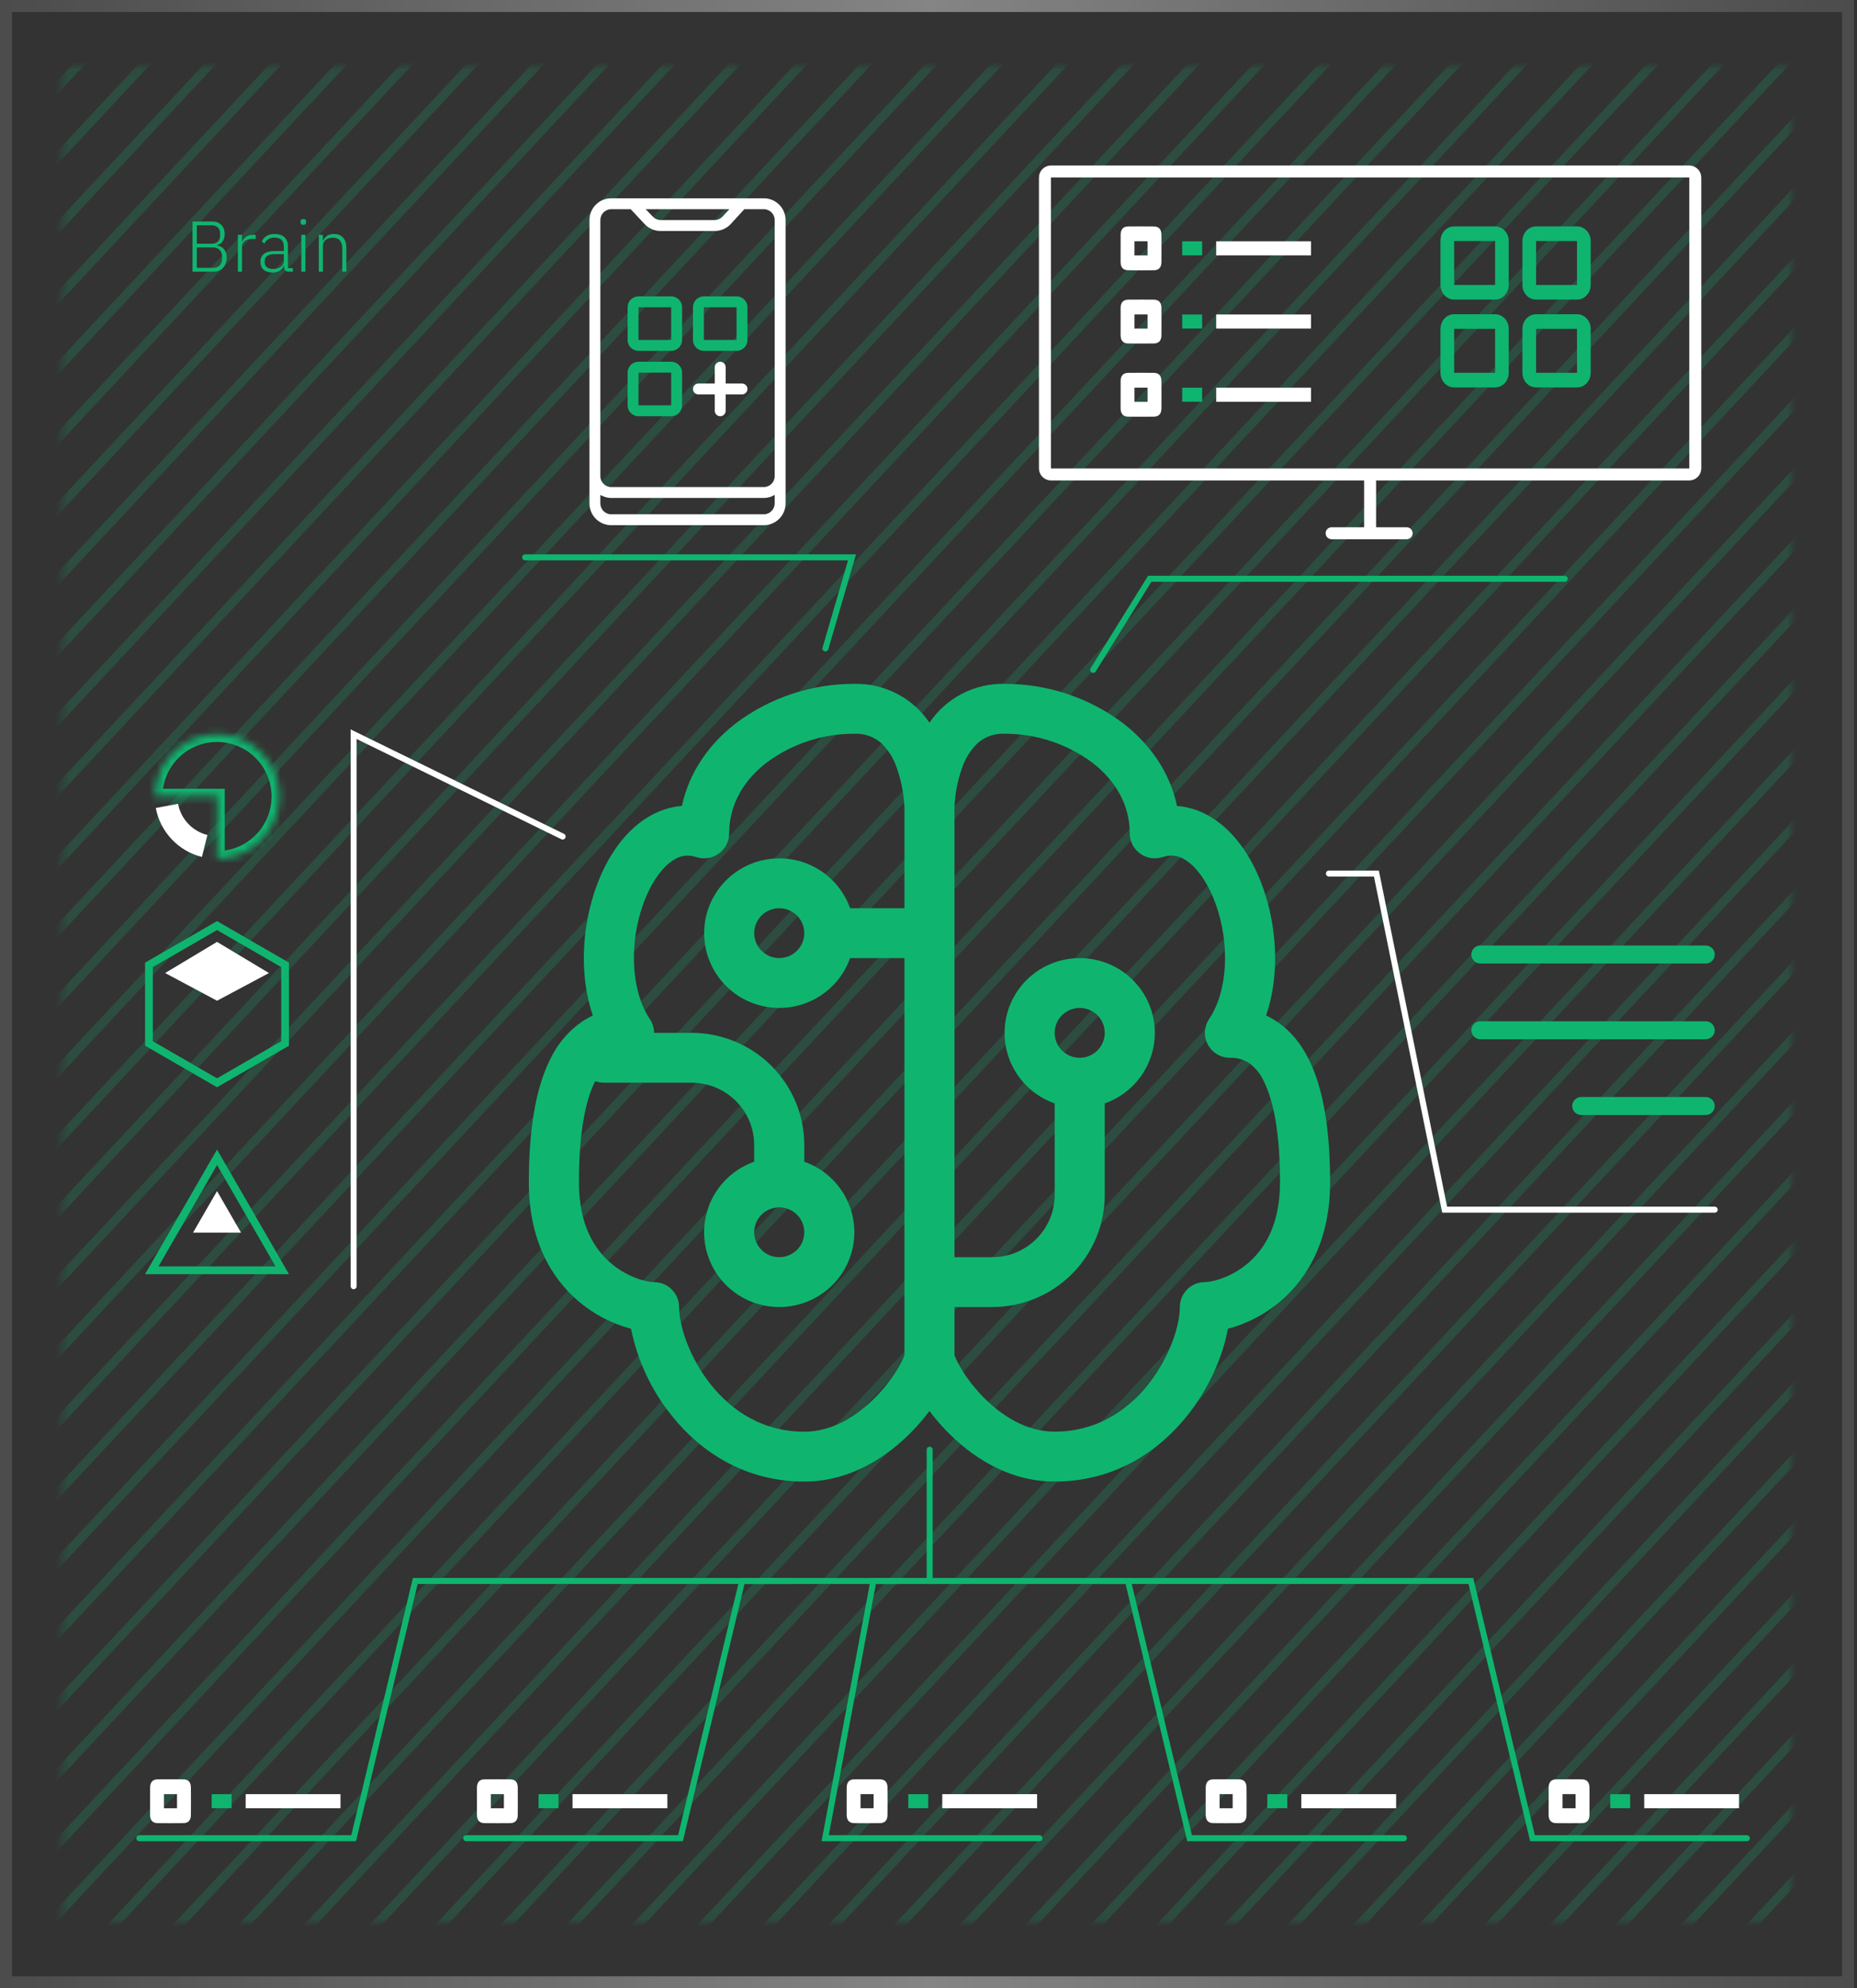 <svg width="255" height="273" viewBox="0 0 255 273" fill="none" xmlns="http://www.w3.org/2000/svg">
<rect x="0" y="0" width="255" height="273" fill="#333333" stroke="none"/>
<rect x="0.822" y="0.822" width="252.95" height="271.345" stroke="url(#paint0_linear_1607_10743)" stroke-width="1.644"/>
<g opacity="0.2">
<mask id="mask0_1607_10743" style="mask-type:alpha" maskUnits="userSpaceOnUse" x="8" y="9" width="239" height="255">
<rect x="8.488" y="9.1" width="237.621" height="254.79" fill="white"/>
</mask>
<g mask="url(#mask0_1607_10743)">
<line x1="0.617" y1="-0.617" x2="430.326" y2="-0.617" transform="matrix(-0.682 0.731 -0.682 -0.731 182.443 -118.119)" stroke="#0FB56F" stroke-width="1.233" stroke-linecap="round"/>
<line x1="0.617" y1="-0.617" x2="430.326" y2="-0.617" transform="matrix(-0.682 0.731 -0.682 -0.731 330.965 41.132)" stroke="#0FB56F" stroke-width="1.233" stroke-linecap="round"/>
<line x1="0.617" y1="-0.617" x2="430.326" y2="-0.617" transform="matrix(-0.682 0.731 -0.682 -0.731 128.436 -176.03)" stroke="#0FB56F" stroke-width="1.233" stroke-linecap="round"/>
<line x1="0.617" y1="-0.617" x2="430.326" y2="-0.617" transform="matrix(-0.682 0.731 -0.682 -0.731 276.959 -16.777)" stroke="#0FB56F" stroke-width="1.233" stroke-linecap="round"/>
<line x1="0.617" y1="-0.617" x2="430.326" y2="-0.617" transform="matrix(-0.682 0.731 -0.682 -0.731 263.457 -31.255)" stroke="#0FB56F" stroke-width="1.233" stroke-linecap="round"/>
<line x1="0.617" y1="-0.617" x2="430.326" y2="-0.617" transform="matrix(-0.682 0.731 -0.682 -0.731 411.975 127.998)" stroke="#0FB56F" stroke-width="1.233" stroke-linecap="round"/>
<line x1="0.617" y1="-0.617" x2="430.326" y2="-0.617" transform="matrix(-0.682 0.731 -0.682 -0.731 164.439 -137.424)" stroke="#0FB56F" stroke-width="1.233" stroke-linecap="round"/>
<line x1="0.617" y1="-0.617" x2="430.326" y2="-0.617" transform="matrix(-0.682 0.731 -0.682 -0.731 312.961 21.829)" stroke="#0FB56F" stroke-width="1.233" stroke-linecap="round"/>
<line x1="0.617" y1="-0.617" x2="430.326" y2="-0.617" transform="matrix(-0.682 0.731 -0.682 -0.731 218.447 -79.513)" stroke="#0FB56F" stroke-width="1.233" stroke-linecap="round"/>
<line x1="0.617" y1="-0.617" x2="430.326" y2="-0.617" transform="matrix(-0.682 0.731 -0.682 -0.731 366.971 79.739)" stroke="#0FB56F" stroke-width="1.233" stroke-linecap="round"/>
<line x1="0.617" y1="-0.617" x2="430.326" y2="-0.617" transform="matrix(-0.682 0.731 -0.682 -0.731 146.438 -156.726)" stroke="#0FB56F" stroke-width="1.233" stroke-linecap="round"/>
<line x1="0.617" y1="-0.617" x2="430.326" y2="-0.617" transform="matrix(-0.682 0.731 -0.682 -0.731 294.963 2.525)" stroke="#0FB56F" stroke-width="1.233" stroke-linecap="round"/>
<line x1="0.617" y1="-0.617" x2="430.326" y2="-0.617" transform="matrix(-0.682 0.731 -0.682 -0.731 245.453 -50.559)" stroke="#0FB56F" stroke-width="1.233" stroke-linecap="round"/>
<line x1="0.617" y1="-0.617" x2="430.326" y2="-0.617" transform="matrix(-0.682 0.731 -0.682 -0.731 393.973 108.694)" stroke="#0FB56F" stroke-width="1.233" stroke-linecap="round"/>
<line x1="0.617" y1="-0.617" x2="430.326" y2="-0.617" transform="matrix(-0.682 0.731 -0.682 -0.731 186.945 -113.294)" stroke="#0FB56F" stroke-width="1.233" stroke-linecap="round"/>
<line x1="0.617" y1="-0.617" x2="430.326" y2="-0.617" transform="matrix(-0.682 0.731 -0.682 -0.731 335.467 45.958)" stroke="#0FB56F" stroke-width="1.233" stroke-linecap="round"/>
<line x1="0.617" y1="-0.617" x2="430.326" y2="-0.617" transform="matrix(-0.682 0.731 -0.682 -0.731 200.441 -98.816)" stroke="#0FB56F" stroke-width="1.233" stroke-linecap="round"/>
<line x1="0.617" y1="-0.617" x2="430.326" y2="-0.617" transform="matrix(-0.682 0.731 -0.682 -0.731 348.965 60.436)" stroke="#0FB56F" stroke-width="1.233" stroke-linecap="round"/>
<line x1="0.617" y1="-0.617" x2="430.326" y2="-0.617" transform="matrix(-0.682 0.731 -0.682 -0.731 272.455 -21.604)" stroke="#0FB56F" stroke-width="1.233" stroke-linecap="round"/>
<line x1="0.617" y1="-0.617" x2="430.326" y2="-0.617" transform="matrix(-0.682 0.731 -0.682 -0.731 420.979 137.647)" stroke="#0FB56F" stroke-width="1.233" stroke-linecap="round"/>
<line x1="0.617" y1="-0.617" x2="430.326" y2="-0.617" transform="matrix(-0.682 0.731 -0.682 -0.731 236.451 -60.21)" stroke="#0FB56F" stroke-width="1.233" stroke-linecap="round"/>
<line x1="0.617" y1="-0.617" x2="430.326" y2="-0.617" transform="matrix(-0.682 0.731 -0.682 -0.731 384.975 99.041)" stroke="#0FB56F" stroke-width="1.233" stroke-linecap="round"/>
<line x1="0.617" y1="-0.617" x2="430.326" y2="-0.617" transform="matrix(-0.682 0.731 -0.682 -0.731 173.441 -127.773)" stroke="#0FB56F" stroke-width="1.233" stroke-linecap="round"/>
<line x1="0.617" y1="-0.617" x2="430.326" y2="-0.617" transform="matrix(-0.682 0.731 -0.682 -0.731 321.965 31.481)" stroke="#0FB56F" stroke-width="1.233" stroke-linecap="round"/>
<line x1="0.617" y1="-0.617" x2="430.326" y2="-0.617" transform="matrix(-0.682 0.731 -0.682 -0.731 227.449 -69.861)" stroke="#0FB56F" stroke-width="1.233" stroke-linecap="round"/>
<line x1="0.617" y1="-0.617" x2="430.326" y2="-0.617" transform="matrix(-0.682 0.731 -0.682 -0.731 375.967 89.39)" stroke="#0FB56F" stroke-width="1.233" stroke-linecap="round"/>
<line x1="0.617" y1="-0.617" x2="430.326" y2="-0.617" transform="matrix(-0.682 0.731 -0.682 -0.731 155.439 -147.075)" stroke="#0FB56F" stroke-width="1.233" stroke-linecap="round"/>
<line x1="0.617" y1="-0.617" x2="430.326" y2="-0.617" transform="matrix(-0.682 0.731 -0.682 -0.731 303.963 12.177)" stroke="#0FB56F" stroke-width="1.233" stroke-linecap="round"/>
<line x1="0.617" y1="-0.617" x2="430.326" y2="-0.617" transform="matrix(-0.682 0.731 -0.682 -0.731 254.451 -40.908)" stroke="#0FB56F" stroke-width="1.233" stroke-linecap="round"/>
<line x1="0.617" y1="-0.617" x2="430.326" y2="-0.617" transform="matrix(-0.682 0.731 -0.682 -0.731 402.975 118.346)" stroke="#0FB56F" stroke-width="1.233" stroke-linecap="round"/>
<line x1="0.617" y1="-0.617" x2="430.436" y2="-0.617" transform="matrix(-0.682 0.732 -0.684 -0.729 205.02 -94.071)" stroke="#0FB56F" stroke-width="1.233" stroke-linecap="round"/>
<line x1="0.617" y1="-0.617" x2="430.436" y2="-0.617" transform="matrix(-0.682 0.732 -0.684 -0.729 353.545 65.18)" stroke="#0FB56F" stroke-width="1.233" stroke-linecap="round"/>
<line x1="0.617" y1="-0.617" x2="430.326" y2="-0.617" transform="matrix(-0.682 0.731 -0.682 -0.731 191.443 -108.468)" stroke="#0FB56F" stroke-width="1.233" stroke-linecap="round"/>
<line x1="0.617" y1="-0.617" x2="430.326" y2="-0.617" transform="matrix(-0.682 0.731 -0.682 -0.731 339.965 50.783)" stroke="#0FB56F" stroke-width="1.233" stroke-linecap="round"/>
<line x1="0.617" y1="-0.617" x2="430.326" y2="-0.617" transform="matrix(-0.682 0.731 -0.682 -0.731 132.936 -171.204)" stroke="#0FB56F" stroke-width="1.233" stroke-linecap="round"/>
<line x1="0.617" y1="-0.617" x2="430.326" y2="-0.617" transform="matrix(-0.682 0.731 -0.682 -0.731 281.457 -11.951)" stroke="#0FB56F" stroke-width="1.233" stroke-linecap="round"/>
<line x1="0.617" y1="-0.617" x2="430.326" y2="-0.617" transform="matrix(-0.682 0.731 -0.682 -0.731 138.756 -167.791)" stroke="#0FB56F" stroke-width="1.233" stroke-linecap="round"/>
<line x1="0.617" y1="-0.617" x2="430.326" y2="-0.617" transform="matrix(-0.682 0.731 -0.682 -0.731 287.273 -8.539)" stroke="#0FB56F" stroke-width="1.233" stroke-linecap="round"/>
<line x1="0.617" y1="-0.617" x2="430.326" y2="-0.617" transform="matrix(-0.682 0.731 -0.682 -0.731 267.957 -26.429)" stroke="#0FB56F" stroke-width="1.233" stroke-linecap="round"/>
<line x1="0.617" y1="-0.617" x2="430.326" y2="-0.617" transform="matrix(-0.682 0.731 -0.682 -0.731 416.475 132.823)" stroke="#0FB56F" stroke-width="1.233" stroke-linecap="round"/>
<line x1="0.617" y1="-0.617" x2="430.326" y2="-0.617" transform="matrix(-0.682 0.731 -0.682 -0.731 168.943 -132.598)" stroke="#0FB56F" stroke-width="1.233" stroke-linecap="round"/>
<line x1="0.617" y1="-0.617" x2="430.326" y2="-0.617" transform="matrix(-0.682 0.731 -0.682 -0.731 317.463 26.655)" stroke="#0FB56F" stroke-width="1.233" stroke-linecap="round"/>
<line x1="0.617" y1="-0.617" x2="430.326" y2="-0.617" transform="matrix(-0.682 0.731 -0.682 -0.731 222.947 -74.688)" stroke="#0FB56F" stroke-width="1.233" stroke-linecap="round"/>
<line x1="0.617" y1="-0.617" x2="430.326" y2="-0.617" transform="matrix(-0.682 0.731 -0.682 -0.731 371.469 84.563)" stroke="#0FB56F" stroke-width="1.233" stroke-linecap="round"/>
<line x1="0.617" y1="-0.617" x2="430.326" y2="-0.617" transform="matrix(-0.682 0.731 -0.682 -0.731 150.939 -151.901)" stroke="#0FB56F" stroke-width="1.233" stroke-linecap="round"/>
<line x1="0.617" y1="-0.617" x2="430.326" y2="-0.617" transform="matrix(-0.682 0.731 -0.682 -0.731 299.459 7.351)" stroke="#0FB56F" stroke-width="1.233" stroke-linecap="round"/>
<line x1="0.617" y1="-0.617" x2="430.326" y2="-0.617" transform="matrix(-0.682 0.731 -0.682 -0.731 249.951 -45.734)" stroke="#0FB56F" stroke-width="1.233" stroke-linecap="round"/>
<line x1="0.617" y1="-0.617" x2="430.326" y2="-0.617" transform="matrix(-0.682 0.731 -0.682 -0.731 398.475 113.52)" stroke="#0FB56F" stroke-width="1.233" stroke-linecap="round"/>
<line x1="0.617" y1="-0.617" x2="430.326" y2="-0.617" transform="matrix(-0.682 0.731 -0.682 -0.731 195.947 -103.643)" stroke="#0FB56F" stroke-width="1.233" stroke-linecap="round"/>
<line x1="0.617" y1="-0.617" x2="430.326" y2="-0.617" transform="matrix(-0.682 0.731 -0.682 -0.731 344.467 55.61)" stroke="#0FB56F" stroke-width="1.233" stroke-linecap="round"/>
<line x1="0.617" y1="-0.617" x2="430.326" y2="-0.617" transform="matrix(-0.682 0.731 -0.682 -0.731 209.447 -89.165)" stroke="#0FB56F" stroke-width="1.233" stroke-linecap="round"/>
<line x1="0.617" y1="-0.617" x2="430.326" y2="-0.617" transform="matrix(-0.682 0.731 -0.682 -0.731 357.969 70.087)" stroke="#0FB56F" stroke-width="1.233" stroke-linecap="round"/>
<line x1="0.617" y1="-0.617" x2="430.326" y2="-0.617" transform="matrix(-0.682 0.731 -0.682 -0.731 141.939 -161.552)" stroke="#0FB56F" stroke-width="1.233" stroke-linecap="round"/>
<line x1="0.617" y1="-0.617" x2="430.326" y2="-0.617" transform="matrix(-0.682 0.731 -0.682 -0.731 290.455 -2.3)" stroke="#0FB56F" stroke-width="1.233" stroke-linecap="round"/>
<line x1="0.617" y1="-0.617" x2="430.326" y2="-0.617" transform="matrix(-0.682 0.731 -0.682 -0.731 240.953 -55.385)" stroke="#0FB56F" stroke-width="1.233" stroke-linecap="round"/>
<line x1="0.617" y1="-0.617" x2="430.326" y2="-0.617" transform="matrix(-0.682 0.731 -0.682 -0.731 389.471 103.867)" stroke="#0FB56F" stroke-width="1.233" stroke-linecap="round"/>
<line x1="0.617" y1="-0.617" x2="430.326" y2="-0.617" transform="matrix(-0.682 0.731 -0.682 -0.731 177.943 -122.946)" stroke="#0FB56F" stroke-width="1.233" stroke-linecap="round"/>
<line x1="0.617" y1="-0.617" x2="430.326" y2="-0.617" transform="matrix(-0.682 0.731 -0.682 -0.731 326.461 36.306)" stroke="#0FB56F" stroke-width="1.233" stroke-linecap="round"/>
<line x1="0.617" y1="-0.617" x2="430.326" y2="-0.617" transform="matrix(-0.682 0.731 -0.682 -0.731 231.949 -65.035)" stroke="#0FB56F" stroke-width="1.233" stroke-linecap="round"/>
<line x1="0.617" y1="-0.617" x2="430.326" y2="-0.617" transform="matrix(-0.682 0.731 -0.682 -0.731 380.471 94.215)" stroke="#0FB56F" stroke-width="1.233" stroke-linecap="round"/>
<line x1="0.617" y1="-0.617" x2="430.326" y2="-0.617" transform="matrix(-0.682 0.731 -0.682 -0.731 159.939 -142.249)" stroke="#0FB56F" stroke-width="1.233" stroke-linecap="round"/>
<line x1="0.617" y1="-0.617" x2="430.326" y2="-0.617" transform="matrix(-0.682 0.731 -0.682 -0.731 308.457 17.003)" stroke="#0FB56F" stroke-width="1.233" stroke-linecap="round"/>
<line x1="0.617" y1="-0.617" x2="430.326" y2="-0.617" transform="matrix(-0.682 0.731 -0.682 -0.731 258.953 -36.081)" stroke="#0FB56F" stroke-width="1.233" stroke-linecap="round"/>
<line x1="0.617" y1="-0.617" x2="430.326" y2="-0.617" transform="matrix(-0.682 0.731 -0.682 -0.731 407.477 123.17)" stroke="#0FB56F" stroke-width="1.233" stroke-linecap="round"/>
<line x1="0.617" y1="-0.617" x2="430.326" y2="-0.617" transform="matrix(-0.682 0.731 -0.682 -0.731 213.949 -84.34)" stroke="#0FB56F" stroke-width="1.233" stroke-linecap="round"/>
<line x1="0.617" y1="-0.617" x2="430.326" y2="-0.617" transform="matrix(-0.682 0.731 -0.682 -0.731 362.469 74.912)" stroke="#0FB56F" stroke-width="1.233" stroke-linecap="round"/>
</g>
</g>
<path d="M188.141 65.145H144.323C143.862 65.145 143.488 64.771 143.488 64.31V24.381C143.488 23.92 143.862 23.546 144.323 23.546H231.96C232.421 23.546 232.795 23.92 232.795 24.381V64.31C232.795 64.771 232.421 65.145 231.96 65.145H188.141ZM188.141 65.145V73.214M188.141 73.214H193.156M188.141 73.214H182.855" stroke="white" stroke-width="1.644" stroke-linecap="round"/>
<path d="M153.88 34.047C153.88 33.442 153.872 32.834 153.88 32.229C153.892 31.485 154.234 31.102 154.92 31.093C156.088 31.081 157.257 31.081 158.427 31.093C159.122 31.093 159.478 31.475 159.485 32.209C159.497 33.464 159.497 34.718 159.485 35.973C159.485 36.717 159.128 37.1 158.444 37.108C157.274 37.122 156.105 37.122 154.937 37.108C154.242 37.108 153.892 36.727 153.878 35.993C153.87 35.344 153.88 34.696 153.88 34.047ZM155.782 33.126V35.066H157.58V33.126H155.782Z" fill="white"/>
<path d="M167.006 35.063V33.129H180.028V35.063H167.006Z" fill="white"/>
<path d="M165.077 33.134V35.058H162.34V33.134H165.077Z" fill="#0FB56F"/>
<path d="M153.88 44.097C153.88 43.492 153.872 42.884 153.88 42.279C153.892 41.534 154.234 41.151 154.92 41.143C156.088 41.131 157.257 41.131 158.427 41.143C159.122 41.143 159.478 41.524 159.485 42.259C159.497 43.513 159.497 44.768 159.485 46.022C159.485 46.767 159.128 47.15 158.444 47.158C157.274 47.172 156.105 47.172 154.937 47.158C154.242 47.158 153.892 46.777 153.878 46.042C153.87 45.393 153.88 44.746 153.88 44.097ZM155.782 43.175V45.116H157.58V43.175H155.782Z" fill="white"/>
<path d="M167.006 45.112V43.179H180.028V45.112H167.006Z" fill="white"/>
<path d="M165.077 43.184V45.107H162.34V43.184H165.077Z" fill="#0FB56F"/>
<path d="M153.88 54.147C153.88 53.541 153.872 52.934 153.88 52.328C153.892 51.584 154.234 51.201 154.92 51.193C156.088 51.18 157.257 51.18 158.427 51.193C159.122 51.193 159.478 51.574 159.485 52.308C159.497 53.563 159.497 54.818 159.485 56.072C159.485 56.816 159.128 57.2 158.444 57.208C157.274 57.221 156.105 57.221 154.937 57.208C154.242 57.208 153.892 56.827 153.878 56.092C153.87 55.443 153.88 54.796 153.88 54.147ZM155.782 53.225V55.166H157.58V53.225H155.782Z" fill="white"/>
<path d="M167.006 55.162V53.228H180.028V55.162H167.006Z" fill="white"/>
<path d="M165.077 53.233V55.157H162.34V53.233H165.077Z" fill="#0FB56F"/>
<path d="M216.555 41.134H210.932C209.896 41.134 209.057 40.234 209.057 39.124V33.094C209.057 31.984 209.896 31.084 210.932 31.084H216.555C217.59 31.084 218.43 31.984 218.43 33.094V39.124C218.43 40.234 217.59 41.134 216.555 41.134ZM216.555 33.094H210.932V39.124H216.555V33.094Z" fill="#0FB56F"/>
<path d="M205.303 41.134H199.68C198.644 41.134 197.805 40.234 197.805 39.124V33.094C197.805 31.984 198.644 31.084 199.68 31.084H205.303C206.338 31.084 207.178 31.984 207.178 33.094V39.124C207.178 40.234 206.338 41.134 205.303 41.134ZM205.303 33.094H199.68V39.124H205.303V33.094Z" fill="#0FB56F"/>
<path d="M216.555 53.193H210.932C209.896 53.193 209.057 52.293 209.057 51.183V45.153C209.057 44.043 209.896 43.143 210.932 43.143H216.555C217.59 43.143 218.43 44.043 218.43 45.153V51.183C218.43 52.293 217.59 53.193 216.555 53.193ZM216.555 45.153H210.932V51.183H216.555V45.153Z" fill="#0FB56F"/>
<path d="M205.303 53.193H199.68C198.644 53.193 197.805 52.293 197.805 51.183V45.153C197.805 44.043 198.644 43.143 199.68 43.143H205.303C206.338 43.143 207.178 44.043 207.178 45.153V51.183C207.178 52.293 206.338 53.193 205.303 53.193ZM205.303 45.153H199.68V51.183H205.303V45.153Z" fill="#0FB56F"/>
<path d="M20.608 247.256C20.608 246.65 20.6 246.043 20.608 245.437C20.621 244.693 20.963 244.31 21.649 244.302C22.817 244.289 23.986 244.289 25.155 244.302C25.851 244.302 26.207 244.683 26.213 245.417C26.226 246.672 26.226 247.927 26.213 249.181C26.213 249.925 25.857 250.309 25.173 250.317C24.002 250.33 22.833 250.33 21.666 250.317C20.971 250.317 20.621 249.936 20.607 249.201C20.599 248.552 20.608 247.905 20.608 247.256ZM22.511 246.334V248.274H24.309V246.334H22.511Z" fill="white"/>
<path d="M33.734 248.271V246.337H46.756V248.271H33.734Z" fill="white"/>
<path d="M31.805 246.342V248.266H29.068V246.342H31.805Z" fill="#0FB56F"/>
<path d="M65.493 247.256C65.493 246.65 65.485 246.043 65.493 245.437C65.505 244.693 65.848 244.31 66.533 244.302C67.702 244.289 68.871 244.289 70.04 244.302C70.735 244.302 71.092 244.683 71.098 245.417C71.11 246.672 71.11 247.927 71.098 249.181C71.098 249.925 70.742 250.309 70.057 250.317C68.887 250.33 67.718 250.33 66.55 250.317C65.855 250.317 65.505 249.936 65.491 249.201C65.484 248.552 65.493 247.905 65.493 247.256ZM67.396 246.334V248.274H69.194V246.334H67.396Z" fill="white"/>
<path d="M78.619 248.271V246.337H91.641V248.271H78.619Z" fill="white"/>
<path d="M76.69 246.342V248.266H73.953V246.342H76.69Z" fill="#0FB56F"/>
<path d="M116.264 247.256C116.264 246.65 116.257 246.043 116.264 245.437C116.277 244.693 116.619 244.31 117.305 244.302C118.473 244.289 119.642 244.289 120.812 244.302C121.507 244.302 121.863 244.683 121.869 245.417C121.882 246.672 121.882 247.927 121.869 249.181C121.869 249.925 121.513 250.309 120.829 250.317C119.658 250.33 118.489 250.33 117.322 250.317C116.627 250.317 116.277 249.936 116.263 249.201C116.255 248.552 116.264 247.905 116.264 247.256ZM118.167 246.334V248.274H119.965V246.334H118.167Z" fill="white"/>
<path d="M129.391 248.271V246.337H142.412V248.271H129.391Z" fill="white"/>
<path d="M127.461 246.342V248.266H124.725V246.342H127.461Z" fill="#0FB56F"/>
<path d="M165.567 247.256C165.567 246.65 165.559 246.043 165.567 245.437C165.58 244.693 165.922 244.31 166.608 244.302C167.776 244.289 168.945 244.289 170.114 244.302C170.81 244.302 171.166 244.683 171.172 245.417C171.185 246.672 171.185 247.927 171.172 249.181C171.172 249.925 170.816 250.309 170.132 250.317C168.961 250.33 167.792 250.33 166.625 250.317C165.93 250.317 165.58 249.936 165.566 249.201C165.558 248.552 165.567 247.905 165.567 247.256ZM167.47 246.334V248.274H169.268V246.334H167.47Z" fill="white"/>
<path d="M178.693 248.271V246.337H191.715V248.271H178.693Z" fill="white"/>
<path d="M176.764 246.342V248.266H174.027V246.342H176.764Z" fill="#0FB56F"/>
<path d="M212.655 247.256C212.655 246.65 212.647 246.043 212.655 245.437C212.668 244.693 213.01 244.31 213.695 244.302C214.864 244.289 216.033 244.289 217.202 244.302C217.897 244.302 218.254 244.683 218.26 245.417C218.272 246.672 218.272 247.927 218.26 249.181C218.26 249.925 217.904 250.309 217.22 250.317C216.049 250.33 214.88 250.33 213.713 250.317C213.017 250.317 212.668 249.936 212.653 249.201C212.646 248.552 212.655 247.905 212.655 247.256ZM214.558 246.334V248.274H216.356V246.334H214.558Z" fill="white"/>
<path d="M225.781 248.271V246.337H238.803V248.271H225.781Z" fill="white"/>
<path d="M223.852 246.342V248.266H221.115V246.342H223.852Z" fill="#0FB56F"/>
<path d="M239.875 252.387H210.442L201.98 217.067L150.841 217.067" stroke="#0FB56F" stroke-width="0.822" stroke-linecap="round"/>
<path d="M192.783 252.387H163.35L154.888 217.067L127.295 217.067" stroke="#0FB56F" stroke-width="0.822" stroke-linecap="round"/>
<path d="M142.744 252.387H113.311L119.934 217.067H127.66V199.04" stroke="#0FB56F" stroke-width="0.822" stroke-linecap="round"/>
<path d="M64.014 252.387H93.447L101.908 217.067L123.615 217.067" stroke="#0FB56F" stroke-width="0.822" stroke-linecap="round"/>
<path d="M19.129 252.387H48.562L57.024 217.067L108.899 217.067" stroke="#0FB56F" stroke-width="0.822" stroke-linecap="round"/>
<path d="M26.436 30.413H29.129C29.668 30.413 30.089 30.568 30.392 30.877C30.701 31.179 30.855 31.603 30.855 32.149C30.855 32.386 30.822 32.593 30.757 32.771C30.697 32.948 30.619 33.096 30.52 33.215C30.421 33.333 30.306 33.428 30.175 33.501C30.05 33.573 29.925 33.623 29.8 33.649V33.688C29.957 33.708 30.115 33.757 30.273 33.836C30.431 33.909 30.573 34.014 30.697 34.152C30.822 34.283 30.924 34.451 31.003 34.655C31.082 34.852 31.122 35.086 31.122 35.355C31.122 35.638 31.079 35.898 30.993 36.135C30.915 36.372 30.796 36.579 30.638 36.756C30.487 36.927 30.303 37.062 30.086 37.161C29.875 37.253 29.639 37.299 29.375 37.299H26.436V30.413ZM27.028 36.776H29.218C29.632 36.776 29.948 36.664 30.165 36.441C30.382 36.211 30.49 35.914 30.49 35.553V35.188C30.49 34.833 30.382 34.543 30.165 34.32C29.948 34.09 29.632 33.974 29.218 33.974H27.028V36.776ZM27.028 33.461H29.07C29.445 33.461 29.731 33.363 29.928 33.165C30.125 32.962 30.224 32.702 30.224 32.386V32.011C30.224 31.695 30.125 31.439 29.928 31.242C29.731 31.038 29.445 30.936 29.07 30.936H27.028V33.461ZM32.667 37.299V32.248H33.23V33.156H33.269C33.368 32.919 33.536 32.708 33.772 32.524C34.009 32.34 34.345 32.248 34.779 32.248H35.114V32.8H34.67C34.249 32.8 33.904 32.892 33.634 33.077C33.365 33.261 33.23 33.517 33.23 33.846V37.299H32.667ZM39.647 37.299C39.43 37.299 39.272 37.243 39.173 37.131C39.075 37.019 39.019 36.868 39.006 36.677V36.5H38.956C38.844 36.783 38.66 37.006 38.404 37.171C38.147 37.335 37.822 37.417 37.427 37.417C36.894 37.417 36.483 37.289 36.194 37.033C35.905 36.77 35.76 36.401 35.76 35.928C35.76 35.48 35.918 35.125 36.233 34.862C36.556 34.599 37.082 34.468 37.812 34.468H38.976V33.876C38.976 33.041 38.545 32.623 37.684 32.623C37.348 32.623 37.069 32.695 36.845 32.84C36.621 32.978 36.441 33.179 36.303 33.442L35.947 33.146C36.086 32.85 36.296 32.606 36.579 32.416C36.868 32.225 37.243 32.13 37.703 32.13C38.295 32.13 38.749 32.278 39.065 32.574C39.38 32.87 39.538 33.284 39.538 33.816V36.806H40.219V37.299H39.647ZM37.506 36.934C37.71 36.934 37.901 36.908 38.078 36.855C38.256 36.802 38.41 36.73 38.542 36.638C38.68 36.539 38.785 36.424 38.858 36.293C38.937 36.155 38.976 36 38.976 35.829V34.892H37.792C37.286 34.892 36.917 34.974 36.687 35.139C36.464 35.296 36.352 35.517 36.352 35.799V36.036C36.352 36.332 36.457 36.556 36.667 36.707C36.878 36.858 37.157 36.934 37.506 36.934ZM41.653 30.877C41.521 30.877 41.423 30.844 41.357 30.778C41.298 30.712 41.268 30.627 41.268 30.521V30.423C41.268 30.318 41.298 30.232 41.357 30.166C41.423 30.101 41.521 30.068 41.653 30.068C41.784 30.068 41.88 30.101 41.939 30.166C42.005 30.232 42.038 30.318 42.038 30.423V30.521C42.038 30.627 42.005 30.712 41.939 30.778C41.88 30.844 41.784 30.877 41.653 30.877ZM41.377 32.248H41.939V37.299H41.377V32.248ZM43.776 37.299V32.248H44.338V33.047H44.367C44.479 32.784 44.654 32.567 44.89 32.396C45.127 32.218 45.449 32.13 45.857 32.13C46.396 32.13 46.814 32.297 47.11 32.633C47.413 32.962 47.564 33.435 47.564 34.053V37.299H47.001V34.152C47.001 33.639 46.89 33.258 46.666 33.008C46.449 32.758 46.13 32.633 45.709 32.633C45.532 32.633 45.361 32.656 45.196 32.702C45.032 32.748 44.884 32.817 44.752 32.909C44.627 33.001 44.525 33.119 44.446 33.264C44.374 33.402 44.338 33.563 44.338 33.748V37.299H43.776Z" fill="#0FB56F"/>
<path d="M101.021 99.323C105.711 95.788 111.436 93.881 117.318 93.895C119.35 93.849 121.36 94.315 123.163 95.248C124.966 96.181 126.504 97.552 127.633 99.234C128.763 97.552 130.3 96.181 132.103 95.248C133.906 94.315 135.916 93.849 137.948 93.895C143.83 93.881 149.555 95.788 154.245 99.323C157.855 102.116 160.64 105.983 161.624 110.659C163.879 110.83 165.942 111.761 167.675 113.164C170.302 115.286 172.213 118.469 173.417 121.837C175.301 127.074 175.81 133.748 173.857 139.429C174.352 139.662 174.84 139.936 175.315 140.251C177.206 141.503 178.643 143.297 179.702 145.412C181.785 149.553 182.645 155.331 182.645 162.347C182.645 170.157 179.654 175.401 175.858 178.639C173.759 180.43 171.282 181.729 168.61 182.438C167.922 186.257 165.997 190.679 162.978 194.431C159.059 199.325 152.98 203.418 144.824 203.418C138.36 203.418 133.217 199.859 129.875 196.368C129.076 195.534 128.327 194.654 127.633 193.732C126.939 194.654 126.19 195.534 125.391 196.368C122.049 199.859 116.913 203.418 110.442 203.418C102.286 203.418 96.214 199.325 92.288 194.431C89.467 190.943 87.535 186.829 86.656 182.438C83.984 181.729 81.507 180.43 79.408 178.639C75.612 175.401 72.621 170.151 72.621 162.347C72.621 155.331 73.487 149.546 75.564 145.412C76.549 143.338 78.061 141.556 79.951 140.244C80.416 139.938 80.903 139.668 81.409 139.436C79.456 133.741 79.965 127.074 81.849 121.837C83.053 118.469 84.964 115.286 87.591 113.164C89.324 111.761 91.387 110.837 93.642 110.659C94.633 105.983 97.418 102.116 101.028 99.323H101.021ZM124.195 111.008V110.939L124.181 110.597C124.08 108.813 123.723 107.052 123.122 105.367C122.694 104.096 121.965 102.946 120.997 102.013C119.982 101.133 118.664 100.677 117.318 100.74C112.965 100.725 108.726 102.124 105.243 104.724C102.052 107.195 100.127 110.542 100.127 114.43C100.127 114.972 99.997 115.507 99.749 115.989C99.5 116.471 99.14 116.888 98.698 117.205C98.257 117.522 97.746 117.73 97.207 117.811C96.669 117.893 96.119 117.846 95.602 117.675C94.309 117.251 93.154 117.49 91.923 118.476C90.576 119.571 89.262 121.515 88.32 124.137C86.402 129.49 86.601 135.972 89.235 139.915C89.611 140.477 89.812 141.136 89.812 141.811H94.97C99.073 141.811 103.009 143.434 105.91 146.322C108.812 149.211 110.442 153.128 110.442 157.213V159.506C112.736 160.314 114.669 161.902 115.9 163.992C117.132 166.081 117.581 168.536 117.17 170.923C116.758 173.31 115.512 175.476 113.652 177.037C111.792 178.598 109.437 179.455 107.004 179.455C104.57 179.455 102.215 178.598 100.355 177.037C98.495 175.476 97.249 173.31 96.837 170.923C96.426 168.536 96.876 166.081 98.107 163.992C99.338 161.902 101.271 160.314 103.565 159.506V157.213C103.565 152.49 99.715 148.657 94.97 148.657H82.936C82.525 148.656 82.117 148.582 81.732 148.438L81.712 148.479C80.35 151.182 79.498 155.673 79.498 162.347C79.498 168.227 81.664 171.54 83.885 173.436C86.271 175.476 88.918 176.038 89.812 176.038C90.724 176.038 91.599 176.398 92.243 177.04C92.888 177.682 93.251 178.552 93.251 179.46C93.251 181.979 94.626 186.381 97.651 190.159C100.602 193.821 104.844 196.573 110.442 196.573C114.293 196.573 117.745 194.431 120.413 191.645C121.726 190.276 122.751 188.859 123.418 187.695C123.721 187.179 123.981 186.639 124.195 186.079V131.544H116.734C115.923 133.827 114.327 135.752 112.228 136.977C110.129 138.203 107.663 138.65 105.265 138.241C102.867 137.831 100.691 136.591 99.123 134.739C97.554 132.887 96.694 130.543 96.694 128.121C96.694 125.699 97.554 123.355 99.123 121.503C100.691 119.651 102.867 118.411 105.265 118.001C107.663 117.591 110.129 118.039 112.228 119.264C114.327 120.49 115.923 122.415 116.734 124.698H124.195V111.008ZM131.071 179.453V186.073C131.285 186.632 131.545 187.172 131.848 187.688C132.522 188.852 133.54 190.269 134.846 191.638C137.521 194.424 140.98 196.566 144.824 196.566C150.422 196.566 154.665 193.815 157.615 190.152C160.64 186.374 162.015 181.972 162.015 179.453C162.015 178.546 162.378 177.675 163.023 177.033C163.667 176.391 164.542 176.031 165.454 176.031C166.348 176.031 168.995 175.469 171.381 173.429C173.602 171.533 175.768 168.22 175.768 162.34C175.768 155.666 174.909 151.182 173.554 148.472C173.101 147.462 172.39 146.589 171.491 145.939C170.717 145.446 169.81 145.2 168.892 145.234C168.27 145.234 167.66 145.065 167.126 144.747C166.593 144.429 166.156 143.973 165.863 143.427C165.569 142.881 165.43 142.266 165.459 141.648C165.489 141.029 165.687 140.431 166.031 139.915C168.672 135.972 168.864 129.49 166.946 124.137C166.004 121.515 164.69 119.564 163.343 118.476C162.112 117.49 160.957 117.244 159.664 117.675C159.147 117.846 158.597 117.893 158.059 117.811C157.52 117.73 157.009 117.522 156.568 117.205C156.126 116.888 155.766 116.471 155.518 115.989C155.269 115.507 155.139 114.972 155.139 114.43C155.139 110.542 153.214 107.195 150.016 104.724C146.535 102.125 142.299 100.727 137.948 100.74C136.602 100.677 135.285 101.133 134.269 102.013C133.298 102.944 132.567 104.095 132.137 105.367C131.482 107.155 131.123 109.037 131.071 110.939V172.615H136.229C140.973 172.615 144.824 168.782 144.824 164.058V151.497C142.53 150.69 140.597 149.101 139.366 147.012C138.134 144.923 137.685 142.468 138.096 140.08C138.508 137.693 139.754 135.528 141.614 133.966C143.474 132.405 145.829 131.549 148.263 131.549C150.696 131.549 153.051 132.405 154.911 133.966C156.771 135.528 158.017 137.693 158.429 140.08C158.84 142.468 158.391 144.923 157.159 147.012C155.928 149.101 153.995 150.69 151.701 151.497V164.058C151.701 168.143 150.071 172.061 147.169 174.949C144.267 177.837 140.332 179.46 136.229 179.46H131.071V179.453ZM103.565 128.121C103.565 129.029 103.928 129.899 104.572 130.541C105.217 131.183 106.092 131.544 107.004 131.544C107.915 131.544 108.79 131.183 109.435 130.541C110.08 129.899 110.442 129.029 110.442 128.121C110.442 127.213 110.08 126.343 109.435 125.701C108.79 125.059 107.915 124.698 107.004 124.698C106.092 124.698 105.217 125.059 104.572 125.701C103.928 126.343 103.565 127.213 103.565 128.121ZM148.263 145.234C149.174 145.234 150.049 144.873 150.694 144.232C151.339 143.59 151.701 142.719 151.701 141.811C151.701 140.904 151.339 140.033 150.694 139.391C150.049 138.749 149.174 138.389 148.263 138.389C147.351 138.389 146.476 138.749 145.831 139.391C145.187 140.033 144.824 140.904 144.824 141.811C144.824 142.719 145.187 143.59 145.831 144.232C146.476 144.873 147.351 145.234 148.263 145.234ZM107.004 165.77C106.092 165.77 105.217 166.13 104.572 166.772C103.928 167.414 103.565 168.285 103.565 169.192C103.565 170.1 103.928 170.971 104.572 171.612C105.217 172.254 106.092 172.615 107.004 172.615C107.915 172.615 108.79 172.254 109.435 171.612C110.08 170.971 110.442 170.1 110.442 169.192C110.442 168.285 110.08 167.414 109.435 166.772C108.79 166.13 107.915 165.77 107.004 165.77Z" fill="#0FB56F"/>
<path d="M182.484 119.939H189.005L198.378 166.087H235.463" stroke="white" stroke-width="0.822" stroke-linecap="round"/>
<line x1="1.233" y1="-1.233" x2="32.184" y2="-1.233" transform="matrix(-1 0 0 1 235.461 132.288)" stroke="#0FB56F" stroke-width="2.466" stroke-linecap="round"/>
<line x1="1.233" y1="-1.233" x2="32.184" y2="-1.233" transform="matrix(-1 0 0 1 235.461 142.688)" stroke="#0FB56F" stroke-width="2.466" stroke-linecap="round"/>
<line x1="1.233" y1="-1.233" x2="18.328" y2="-1.233" transform="matrix(-1 0 0 1 235.461 153.087)" stroke="#0FB56F" stroke-width="2.466" stroke-linecap="round"/>
<path d="M150.109 91.978L157.88 79.469L214.862 79.469" stroke="#0FB56F" stroke-width="0.822" stroke-linecap="round"/>
<path d="M87.678 48.172H92.166C92.993 48.172 93.662 47.502 93.662 46.676V42.188C93.662 41.361 92.993 40.691 92.166 40.691H87.678C86.852 40.691 86.182 41.361 86.182 42.188V46.676C86.182 47.502 86.852 48.172 87.678 48.172ZM87.678 42.188H92.166V46.676H87.678V42.188Z" fill="#0FB56F"/>
<path d="M96.654 48.172H101.143C101.969 48.172 102.639 47.502 102.639 46.676V42.188C102.639 41.361 101.969 40.691 101.143 40.691H96.654C95.828 40.691 95.158 41.361 95.158 42.188V46.676C95.158 47.502 95.828 48.172 96.654 48.172ZM96.654 42.188H101.143V46.676H96.654V42.188Z" fill="#0FB56F"/>
<path d="M87.678 57.149H92.166C92.993 57.149 93.662 56.479 93.662 55.653V51.164C93.662 50.338 92.993 49.668 92.166 49.668H87.678C86.852 49.668 86.182 50.338 86.182 51.164V55.653C86.182 56.479 86.852 57.149 87.678 57.149ZM87.678 51.164H92.166V55.653H87.678V51.164Z" fill="#0FB56F"/>
<path d="M95.906 54.156H98.15V56.401C98.15 56.814 98.486 57.149 98.899 57.149C99.312 57.149 99.647 56.814 99.647 56.401V54.156H101.891C102.304 54.156 102.639 53.821 102.639 53.408C102.639 52.995 102.304 52.66 101.891 52.66H99.647V50.416C99.647 50.003 99.312 49.668 98.899 49.668C98.486 49.668 98.15 50.003 98.15 50.416V52.66H95.906C95.493 52.66 95.158 52.995 95.158 53.408C95.158 53.821 95.493 54.156 95.906 54.156Z" fill="white"/>
<path d="M104.882 27.225H83.936C82.283 27.225 80.943 28.565 80.943 30.218V69.118C80.943 70.771 82.283 72.11 83.936 72.11H104.882C106.535 72.11 107.874 70.771 107.874 69.118V30.218C107.874 28.565 106.535 27.225 104.882 27.225ZM100.162 28.721L99.204 29.746C98.93 30.038 98.55 30.208 98.149 30.218H90.743C90.33 30.218 89.934 30.048 89.651 29.746L88.656 28.721H100.162ZM82.439 30.218C82.439 29.391 83.109 28.721 83.936 28.721H86.606L88.522 30.771C89.088 31.374 89.879 31.715 90.706 31.714H98.149C98.976 31.715 99.767 31.374 100.334 30.771L102.211 28.721H104.882C105.708 28.721 106.378 29.391 106.378 30.218V65.378C106.378 66.204 105.708 66.874 104.882 66.874H83.936C83.109 66.874 82.439 66.204 82.439 65.378V30.218ZM104.882 70.614H83.936C83.109 70.614 82.439 69.944 82.439 69.118V67.951C82.891 68.223 83.408 68.368 83.936 68.37H104.882C105.409 68.368 105.926 68.223 106.378 67.951V69.118C106.378 69.944 105.708 70.614 104.882 70.614Z" fill="white"/>
<path d="M77.26 114.856L48.562 100.807L48.562 176.597" stroke="white" stroke-width="0.822" stroke-linecap="round"/>
<path d="M38.759 174.41L29.802 158.895L20.844 174.41H38.759Z" stroke="#0FB56F" stroke-width="1.062"/>
<path d="M29.802 163.536L26.509 169.239H33.094L29.802 163.536Z" fill="white"/>
<path d="M39.148 132.479L29.802 127.082L20.456 132.479V143.271L29.802 148.667L39.148 143.271V132.479Z" stroke="#0FB56F" stroke-width="1.062"/>
<path d="M36.932 133.598L29.803 129.321L22.675 133.598L29.803 137.399L36.932 133.598Z" fill="white"/>
<mask id="path-120-inside-1_1607_10743" fill="white">
<path d="M29.8 117.915C31.491 117.915 33.145 117.414 34.552 116.474C35.959 115.534 37.055 114.198 37.702 112.635C38.35 111.072 38.519 109.352 38.189 107.693C37.859 106.033 37.044 104.509 35.848 103.313C34.652 102.117 33.128 101.302 31.468 100.972C29.809 100.642 28.089 100.811 26.526 101.459C24.963 102.106 23.627 103.202 22.687 104.609C21.747 106.016 21.246 107.67 21.246 109.361L29.8 109.361L29.8 117.915Z"/>
</mask>
<path d="M29.8 117.915C31.491 117.915 33.145 117.414 34.552 116.474C35.959 115.534 37.055 114.198 37.702 112.635C38.35 111.072 38.519 109.352 38.189 107.693C37.859 106.033 37.044 104.509 35.848 103.313C34.652 102.117 33.128 101.302 31.468 100.972C29.809 100.642 28.089 100.811 26.526 101.459C24.963 102.106 23.627 103.202 22.687 104.609C21.747 106.016 21.246 107.67 21.246 109.361L29.8 109.361L29.8 117.915Z" stroke="#0FB56F" stroke-width="2.124" mask="url(#path-120-inside-1_1607_10743)"/>
<path d="M21.392 110.935C21.693 112.545 22.45 114.035 23.573 115.227C24.696 116.419 26.138 117.263 27.727 117.66L28.48 114.644C27.469 114.391 26.551 113.853 25.837 113.095C25.122 112.336 24.64 111.388 24.448 110.363L21.392 110.935Z" fill="white"/>
<path d="M113.347 89.034L116.996 76.525L72.111 76.525" stroke="#0FB56F" stroke-width="0.822" stroke-linecap="round"/>
<defs>
<linearGradient id="paint0_linear_1607_10743" x1="254.594" y1="-0.008" x2="0" y2="-0.008" gradientUnits="userSpaceOnUse">
<stop stop-color="white" stop-opacity="0.12"/>
<stop offset="0.499" stop-color="white" stop-opacity="0.4"/>
<stop offset="1" stop-color="white" stop-opacity="0.12"/>
</linearGradient>
</defs>
</svg>
